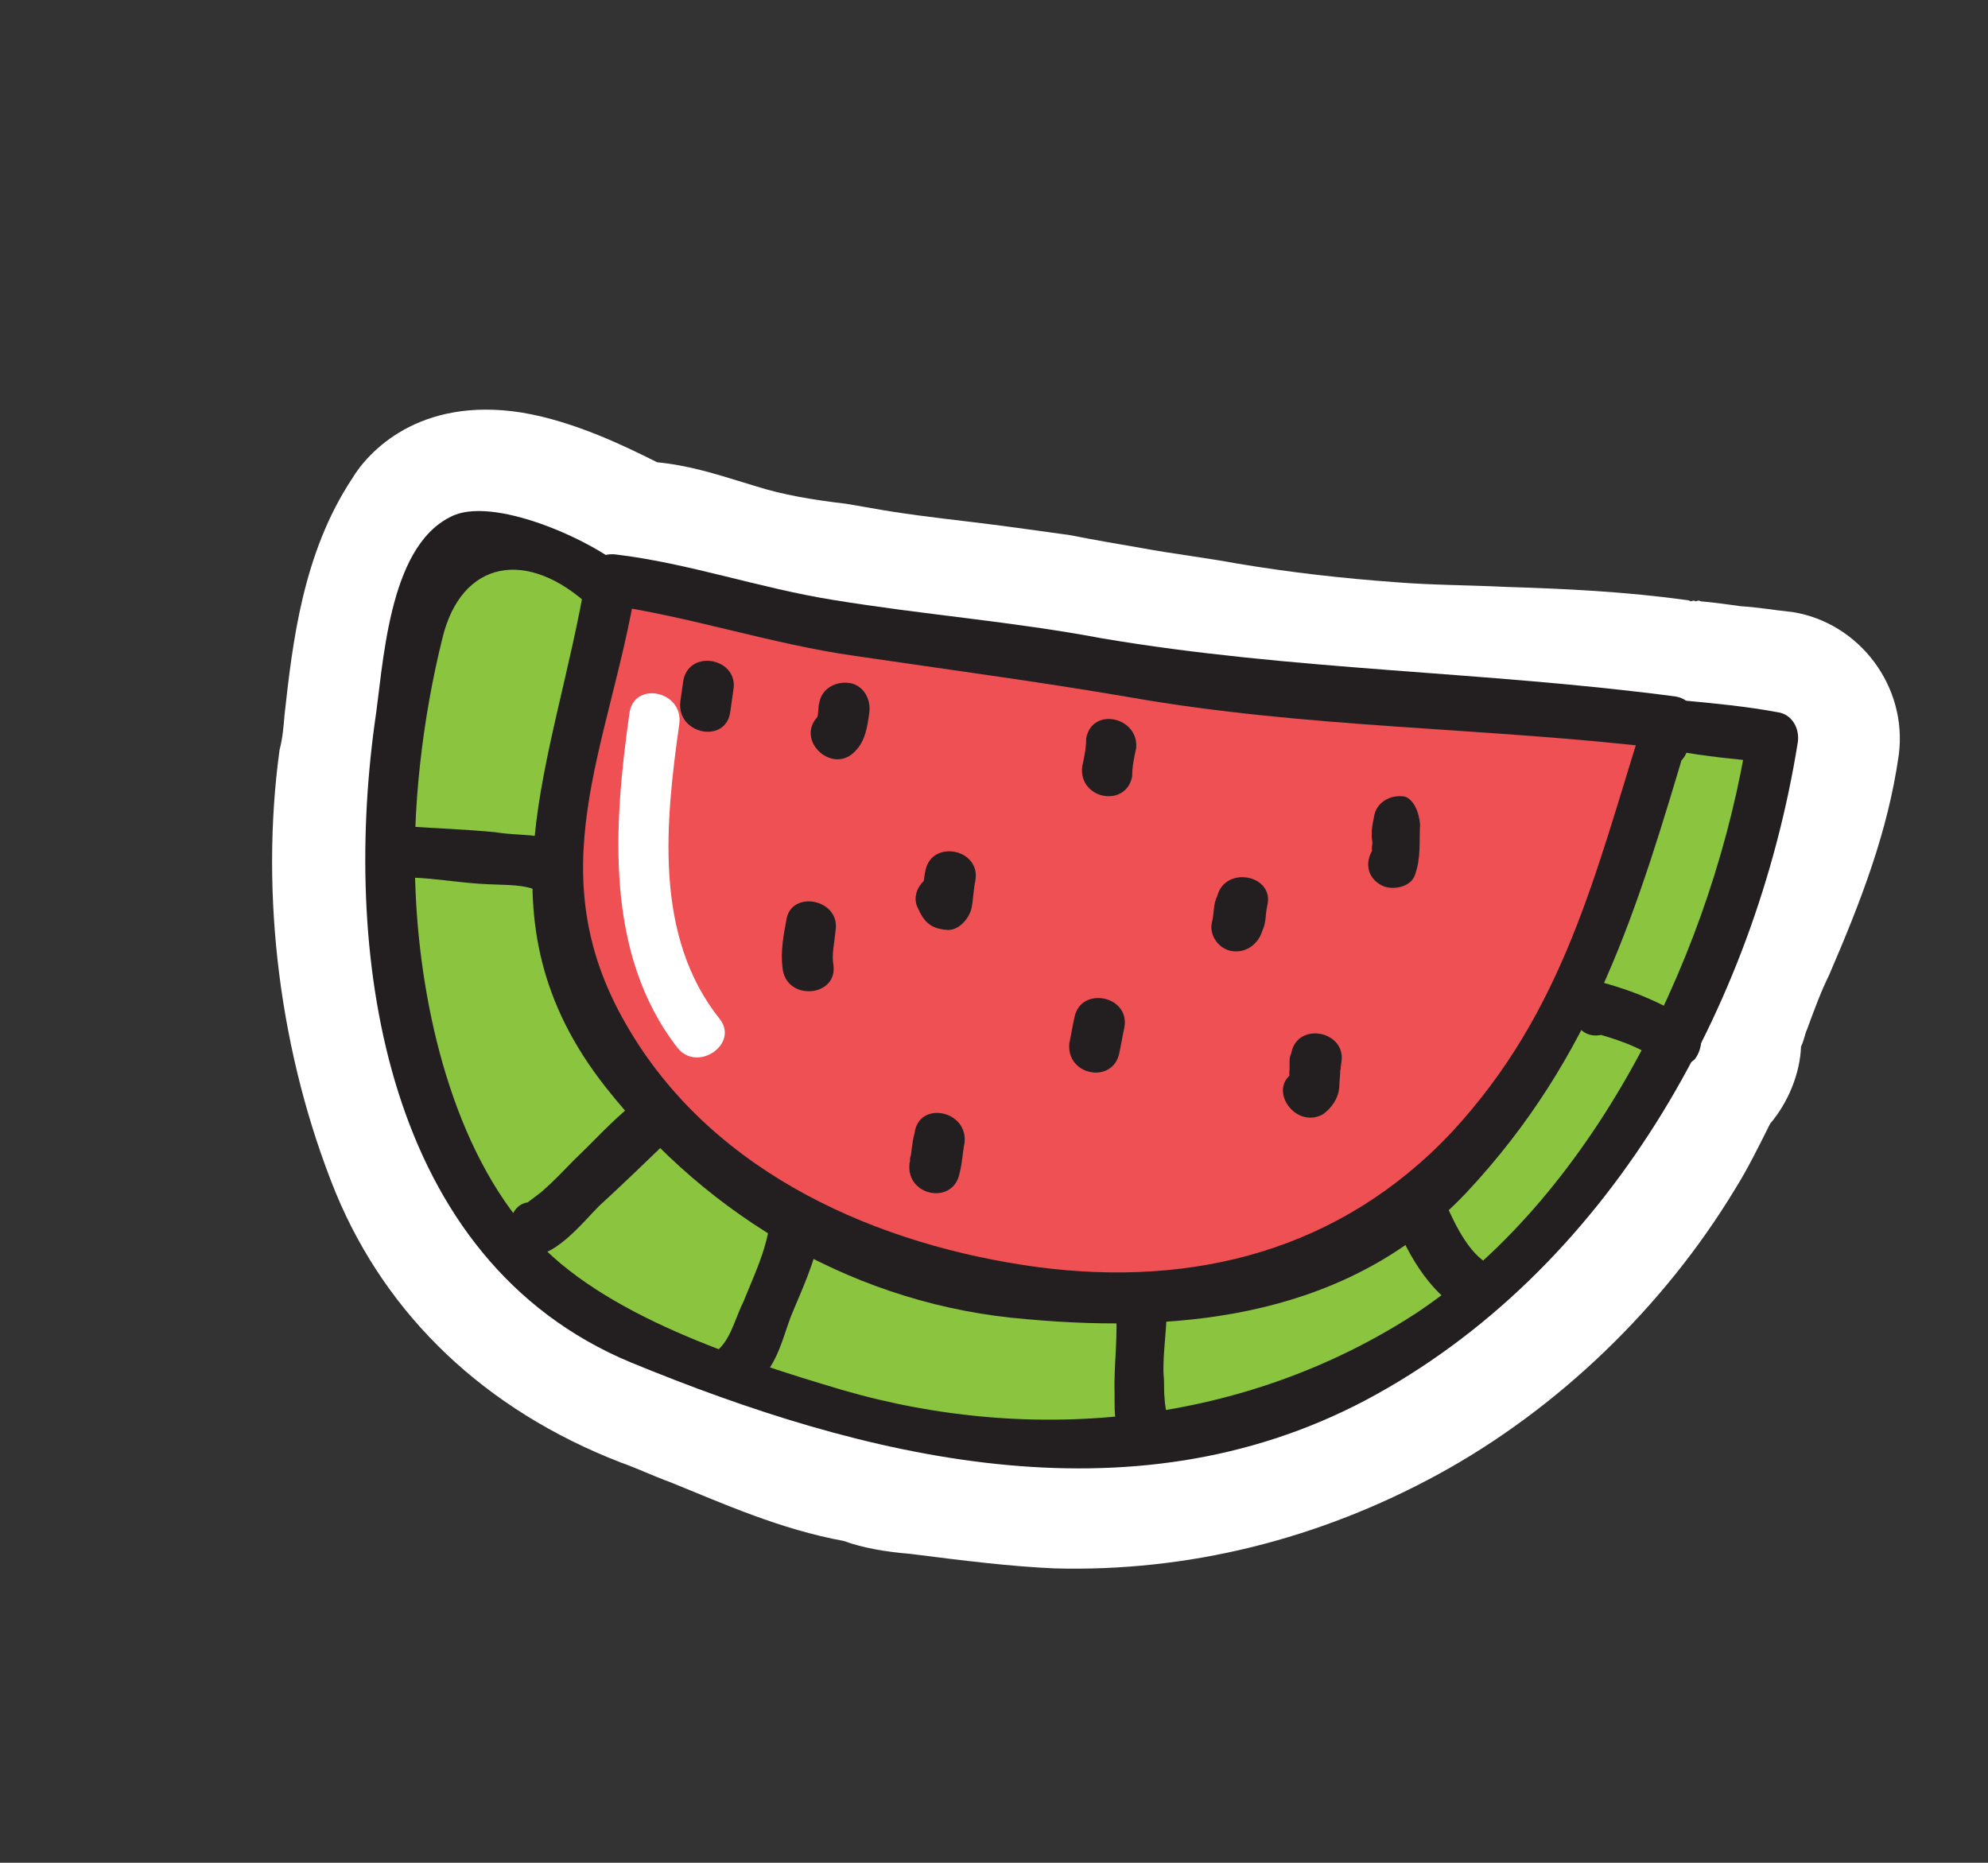 <svg width="429" height="402" viewBox="0 0 429 402" fill="none" xmlns="http://www.w3.org/2000/svg"><rect x="0" y="0" width="429" height="402" fill="#333333" stroke="none"/><g clip-path="url(#clip0)"><path d="M196.334 335.331c11.649 1.478 21.787 2.744 31.277 3.148 28.687.778 56.938-6.22 82.811-20.342 25.873-14.121 48.721-36.228 64.017-61.553 2.586-4.113 4.955-8.874 7.54-14.067 3.879-4.549 6.463-10.822 6.674-16.657.647-1.298.861-2.811 1.292-3.677 1.507-4.109 3.014-8.219 4.737-11.681 6.891-16.009 12.705-30.935 15.066-47.579 1.931-14.698-8.432-28.495-22.884-30.829-4.099-.419-7.55-1.057-11.217-1.262-3.02-.423-6.04-.847-8.628-1.055-.432-.215-.432-.215-1.079.003-.431-.214-.431-.214-1.078.004l-.432-.215c-13.589-1.904-26.747-2.513-39.473-2.907-8.412-.407-15.961-.384-23.726-1.009-11.432-.83-22.649-2.093-34.082-4.004-6.903-1.275-14.021-2.118-20.924-3.394-4.961-.849-9.923-1.699-15.316-2.763-7.549-1.058-15.099-2.115-22.218-2.958-7.118-.843-14.236-1.686-21.139-2.962l-4.961-.849c-7.119-.843-13.59-1.904-19.631-3.831l-2.804-.856c-5.609-1.711-11.65-3.638-18.337-4.266l-.431-.215c-6.042-3.007-17.261-8.59-28.694-10.501-22.434-3.606-33.426 8.742-36.657 14.154-10.774 16.237-12.917 35.689-14.632 51.034-.214 2.594-.428 5.187-1.074 7.566-4.292 31.342.046 65.899 12.145 95.679 11.018 26.543 32.169 46.79 61.511 58.153 3.667 1.286 6.688 2.789 10.787 4.289 11.651 4.719 23.517 10.085 37.323 12.636 4.099 1.5 9.06 2.35 14.237 2.766z" fill="#fff"/><path d="M362.292 156.583c6.903 1.276 13.374 1.256 20.277 2.532-2.143 20.532-13.13 39.363-19.588 58.828-6.242 19.032-19.816 38.734-33.827 52.82-32.978 31.644-74.381 45.596-119.464 38.817-12.08-1.693-25.022-2.734-36.456-6.805-9.709-3.212-18.339-7.507-27.832-11.152-24.811-9.649-43.585-23.853-51.368-50.405-6.918-22.882-12.328-48.793-8.894-73.003 1.719-9.944 5.79-50.576 15.278-52.333 4.098-.66 28.907 6.828 30.851 10.495" fill="#8BC53F"/><path d="M363.367 151.178c6.687.628 13.374 1.257 20.277 2.532 3.019.423 4.747 3.443 4.318 6.469-9.235 57.501-41.334 114.421-93.296 142.017-51.1 26.944-108.483 12.424-158.537-8.169-53.074-22.095-62.178-87.103-55.31-137.682 1.932-12.538 2.777-38.036 16.361-44.774 8.84-4.78 30.416 4.878 37.538 11.123 5.179 4.738-2.148 12.97-7.328 8.232-13.597-12.707-27.83-10.072-31.917 6.794-4.302 17.297-6.661 37.182-5.786 54.897 1.095 24.844 8.018 55.288 25.07 74.034 15.11 17.24 45.313 26.873 66.887 33.29 41.852 12.19 87.358 7.301 124.009-16.576 39.453-26.261 64.436-79.704 71.523-125.314 1.727 1.939 2.807 4.097 4.318 6.469-6.687-.628-13.374-1.257-20.276-2.532-7.119-.843-4.969-11.653 2.149-10.81z" fill="#231F20"/><path d="M360.351 156.157c-18.983-2.969-38.61-2.478-58.454-3.715-22.001-1.23-44.004-4.621-65.576-8.878-16.61-3.408-33.866-4.436-50.907-6.978-9.491-1.484-18.551-2.753-28.259-4.885-8.197-1.92-17.475-5.997-25.671-5.757-2.575 19.238-11.406 36.981-13.118 56.648-2.14 24.854 12.543 48.361 29.594 64.946 33.885 31.444 83.067 38.643 126.629 29.006 28.467-6.351 50.232-34.936 64.235-58.745 6.248-10.39 10.769-22.719 14.212-35.045 2.582-8.434 2.792-17.509 6.237-25.514-.431.866-.43 1.946-.214 2.593" fill="#EF5053"/><path d="M359.276 161.561c-38.612-4.637-77.004-4.307-115.617-11.105-19.846-3.398-39.044-5.933-59.105-8.898-18.119-2.538-35.594-8.536-53.714-11.074 2.372-1.52 4.096-2.821 6.468-4.341-5.799 35.452-21.957 62.508-1.228 96.584 18.57 30.841 53.522 46.077 87.82 50.728 33.866 4.436 65.351-3.653 89.275-29.004 24.355-26.216 31.021-55.837 41.352-88.493 2.152-6.488 11.644-5.004 10.786 2.128-.862 1.731-.861 2.812-1.076 3.244-1.29 6.918-12.076 4.79-10.786-2.128-.001-1.08.43-1.946.214-2.593 3.451.638 7.334 1.49 10.785 2.128-11.19 37.629-20.443 69.201-48.03 98.668-25.002 26.435-60.372 30.43-94.885 27.292-36.237-2.916-68.388-21.618-90.839-50.071-28.712-36.428-10.833-70.188-4.174-110.611.429-3.027 3.448-4.764 6.468-4.341 15.746 1.897 30.848 7.254 46.811 9.799 19.414 3.183 38.611 4.638 57.81 8.253 41.201 7.007 82.614 7.099 124.03 12.593 6.903 1.276 4.753 12.085-2.365 11.242z" fill="#231F20"/><path d="M358.028 228.977c-4.316-3.228-9.925-4.94-14.671-6.222 1.508-3.03 3.447-5.844 5.386-8.659.432.215.216.648.648.863 4.102 5.821-5.384 11.899-9.055 6.292-.431-.214-.216-.647-.648-.862-2.375-3.882 1.072-9.726 5.818-8.444 7.119 1.924 13.808 4.712 19.85 8.799 2.373 1.722 2.16 5.396.436 7.777-2.155 2.168-5.39 2.177-7.764.456zm-47.001 28.445c1.945 4.747 5.185 12.3 9.717 15.095-1.726.221-3.883.228-5.608.449-.429 3.026-.212 5.834-.641 8.86l-.431-.214c-5.18-4.738 2.148-12.971 7.327-8.233l.432.215c2.805 1.936 1.946 6.908-.641 8.861-1.509.868-3.882 1.308-5.608.448-7.552-4.298-12.303-13.143-15.328-21.128-2.378-7.123 7.973-10.611 10.781-4.353zm-59.298 23.944c.219 4.969-.855 10.374-.636 15.342.217 1.728.002 3.241.219 4.969.001 1.081.434 3.456.434 3.456-1.511-1.292-2.59-2.369-4.101-3.661 6.903 1.276 4.753 12.085-2.15 10.81-5.392-1.064-4.965-7.332-4.968-11.653-.22-6.049.854-12.534.202-18.798-.004-6.482 10.564-7.162 11-.465zm-74.854-15.117c-1.074 6.485-3.874 12.112-6.242 17.952-1.723 4.543-2.797 9.948-6.893 13.849-5.173 4.985-13.374-2.337-8.201-7.322 2.371-2.6 3.231-6.491 4.954-9.953 2.153-5.408 4.738-10.602 5.596-16.654 1.29-6.918 12.076-4.789 10.786 2.128zm-32.367-20.429c-5.173 4.985-10.346 9.97-15.304 14.522-3.233 3.251-10.345 12.131-15.307 10.201-6.472-2.141-4.322-12.951 2.15-10.81-1.942-.426-3.882 1.308-1.942-.426l2.587-1.952c2.802-2.385 5.173-4.985 7.329-7.152 4.095-3.902 7.759-8.018 12.286-11.704 4.958-4.552 13.159 2.769 8.201 7.321zm-28.292-53.499c-3.021-1.503-6.903-1.275-10.57-1.48-5.823-.199-11.216-1.263-17.04-1.462-6.902-.195-7.773-11.428-.439-11.018 6.255.414 12.079.612 18.766 1.24 4.961.85 10.137.186 14.452 2.334 5.611 3.872.657 13.826-5.169 10.386zm190.228-14.397c-.213 3.674.22 7.129-1.071 10.806-.861 2.812-4.959 3.472-7.116 2.398-3.021-1.503-3.67-4.526-2.378-7.123-.215.433.216-.432.216-.432-.217-.648.214-1.513-.002-2.161-.217-1.728-.002-3.241.428-5.187.429-3.026 3.448-4.763 6.468-4.34 1.941.426 3.237 3.231 3.455 6.039zm-32.989 17.6c-.43 1.946-.213 3.674-1.075 5.405-.86 2.811-3.447 4.763-6.467 4.34-3.02-.423-5.179-3.657-4.318-6.469.43-1.946.213-3.673 1.074-5.404 1.721-6.704 12.507-4.575 10.786 2.128zm-28.278-34.053c-.43 1.946-.86 3.891-.859 6.052-1.289 6.918-11.644 5.004-10.786-2.128.43-1.946.86-3.892.859-6.053 1.289-6.918 11.428-4.571 10.786 2.129zm-2.547 60.289c-.43 1.946-.645 3.459-1.075 5.405-1.289 6.918-11.644 5.004-10.786-2.129.43-1.946.645-3.459 1.075-5.404 1.289-6.918 12.075-4.79 10.786 2.128zm46.809 7.638c.216.648.001 1.08 0 0-.215.433.001 1.08-.214 1.513 0 1.081-.214 2.594-.214 3.674-.214 2.593-1.722 4.542-3.447 5.844-6.037 3.475-12.298-5.581-6.261-9.056-.647.218-1.292 2.597-1.078 1.084v-1.081c.214-1.513-.218-2.808.428-4.106 1.29-6.918 12.076-4.79 10.786 2.128zm-81.302 17.312c-.43 1.946-.429 4.107-1.074 6.485-3.452-.638-7.335-1.49-10.786-2.128.215-.433-.001-1.08.215-1.513 1.289-6.918 11.643-5.004 10.785 2.128-.215.433.001 1.081-.214 1.513-1.29 6.918-11.644 5.005-10.786-2.128.43-1.946.428-4.107 1.074-6.485.858-7.133 11.644-5.004 10.786 2.128zm2.334-56.615c-.43 1.946-.429 4.106-.859 6.052-.645 2.379-2.801 4.546-4.958 4.552-3.667-.205-5.177-1.497-6.689-4.949-1.297-2.805.858-6.052 3.446-6.924 3.234-1.09 5.608.631 6.904 3.436l.216.647c-.647-.862-.863-1.509-1.511-2.372l.431.215c-1.294-.644-2.804-.856-4.099-1.5l.432.215c-1.725 1.301-3.233 3.25-4.958 4.552.43-1.946.429-4.107.859-6.053 1.289-6.917 12.075-4.789 10.786 2.129zm-22.889-36.23c-.429 3.026-.858 6.052-3.014 8.219-4.741 5.2-12.942-2.122-8.201-7.321.216-.433.214-2.594.43-3.026.429-3.027 3.447-4.764 6.467-4.341 3.02.423 4.748 3.443 4.318 6.469zm-29.336-4.882l-.644 4.539c-.858 7.133-11.644 5.004-10.786-2.128l.644-4.539c1.289-6.918 12.075-4.79 10.786 2.128zm22.035 52.005c-.214 2.594-.859 4.972-.426 7.348.867 6.911-10.348 7.809-11 .465-.434-3.456.211-6.915.856-10.374 1.074-6.485 11.86-4.357 10.57 2.561z" fill="#231F20"/><path d="M146.603 156.148c-3.005 21.183-5.576 45.822 8.672 63.713 4.317 5.388-4.738 11.681-9.055 6.292-15.759-20.262-13.837-47.924-10.402-72.133.857-7.133 11.643-5.005 10.785 2.128z" fill="#fff"/></g><defs><clipPath id="clip0"><path fill="#fff" transform="scale(-1 1) rotate(-26.46 107.313 986.932)" d="M0 0h339.34v279.893H0z"/></clipPath></defs></svg>